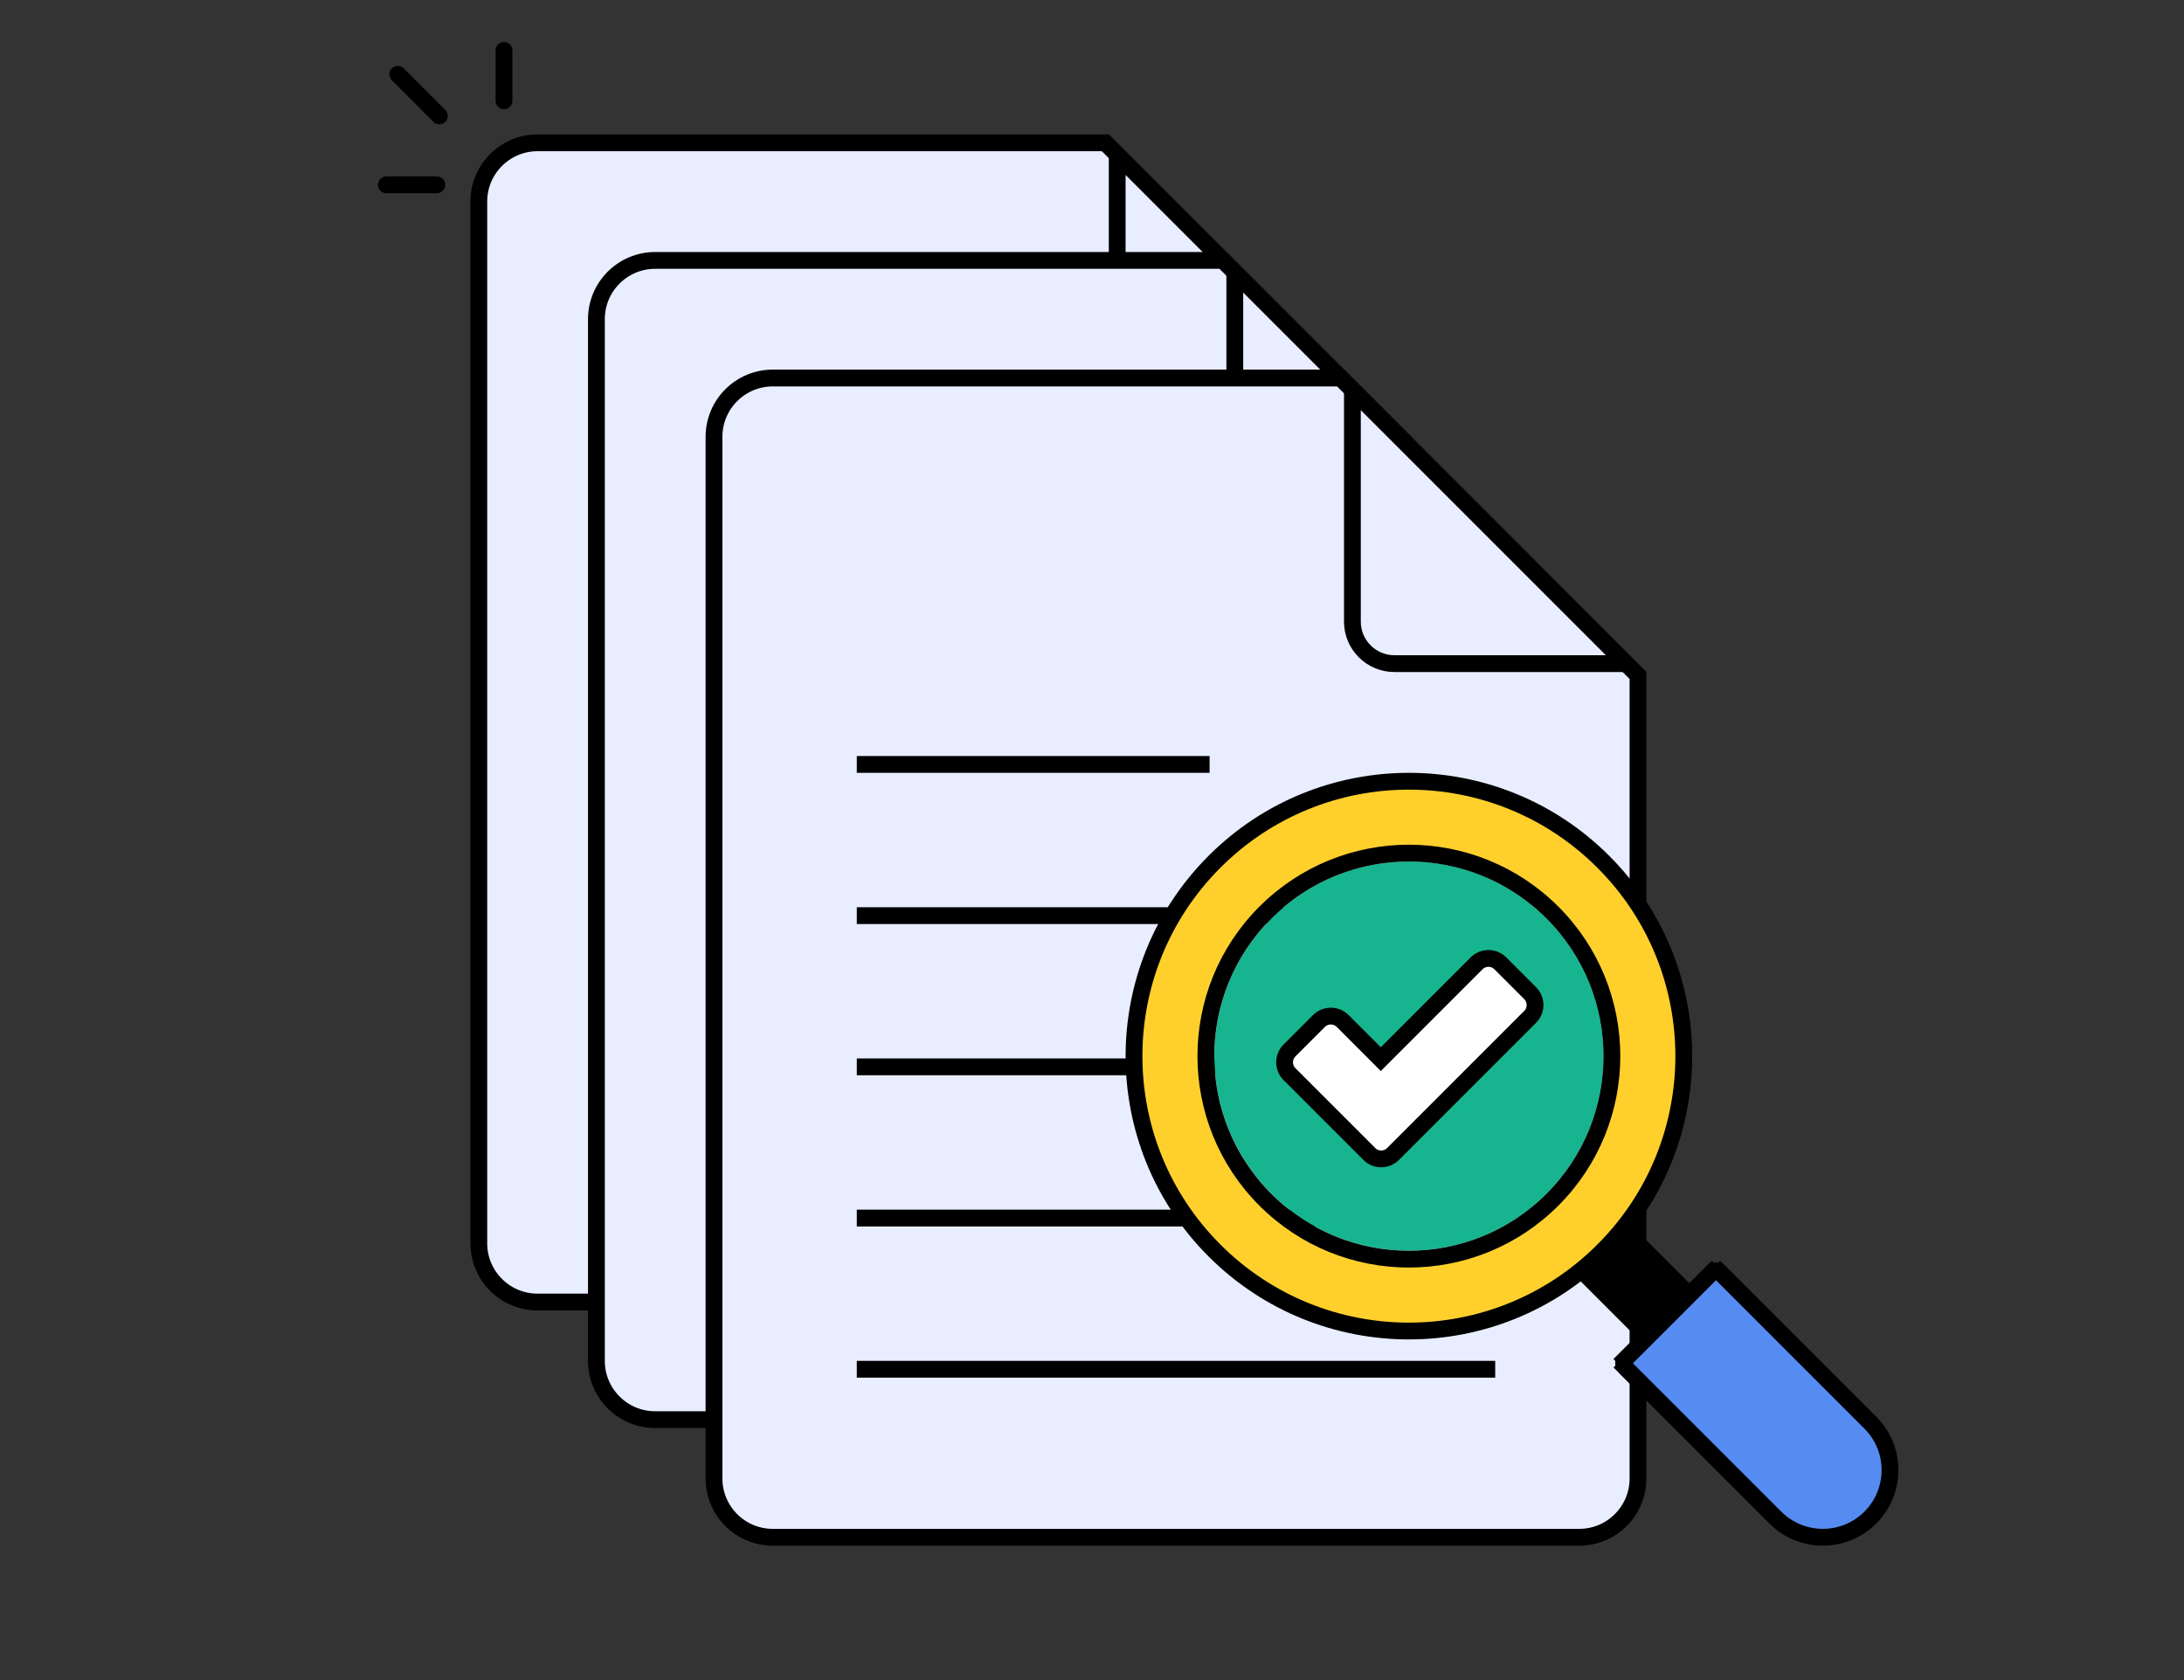 <svg width="130" height="100" viewBox="0 0 130 100" fill="none" xmlns="http://www.w3.org/2000/svg">
<rect x="0" y="0" width="130" height="100" fill="#333333" stroke="none"/>
<path d="M83.5 74C83.5 75.933 81.933 77.5 80 77.5H32C30.067 77.5 28.5 75.933 28.5 74V12C28.5 10.067 30.067 8.5 32 8.5H65.793L83.5 26.207V74Z" fill="#E8EEFF" stroke="black"/>
<path d="M66.5 23V9.207L82.793 25.5H69C67.619 25.5 66.5 24.381 66.5 23Z" fill="#E8EEFF" stroke="black"/>
<path d="M90.5 81C90.5 82.933 88.933 84.5 87 84.5H39C37.067 84.5 35.5 82.933 35.5 81V19C35.5 17.067 37.067 15.5 39 15.5H72.793L90.5 33.207V81Z" fill="#E8EEFF" stroke="black"/>
<path d="M73.5 30V16.207L89.793 32.5H76C74.619 32.5 73.5 31.381 73.5 30Z" fill="#E8EEFF" stroke="black"/>
<path d="M97.5 88C97.5 89.933 95.933 91.5 94 91.5H46C44.067 91.5 42.5 89.933 42.5 88V26C42.5 24.067 44.067 22.5 46 22.5H79.793L97.5 40.207V88Z" fill="#E8EEFF" stroke="black"/>
<path d="M80.5 37V23.207L96.793 39.5H83C81.619 39.5 80.5 38.381 80.5 37Z" fill="#E8EEFF" stroke="black"/>
<rect x="51" y="54" width="38" height="1" fill="black"/>
<rect x="51" y="45" width="21" height="1" fill="black"/>
<rect x="51" y="63" width="38" height="1" fill="black"/>
<rect x="51" y="72" width="38" height="1" fill="black"/>
<rect x="51" y="81" width="38" height="1" fill="black"/>
<path d="M26.153 6.899L23.677 4.422" stroke="black" stroke-linecap="round"/>
<path d="M30 6V3" stroke="black" stroke-linecap="round"/>
<path d="M26 11H23" stroke="black" stroke-linecap="round"/>
<path d="M92.057 54.667C96.581 59.191 96.581 66.526 92.057 71.05C87.533 75.574 80.198 75.574 75.674 71.05C71.15 66.526 71.15 59.191 75.674 54.667C80.198 50.143 87.533 50.143 92.057 54.667Z" fill="#17B58F"/>
<path d="M94.107 75.58L96.579 73.108L101.436 77.965L98.964 80.438L94.107 75.58Z" fill="black" stroke="black"/>
<path d="M95.432 51.292C101.822 57.682 101.822 68.042 95.432 74.432C89.042 80.822 78.682 80.822 72.292 74.432C65.903 68.042 65.903 57.682 72.292 51.292C78.682 44.903 89.042 44.903 95.432 51.292ZM92.407 71.407C97.126 66.688 97.126 59.036 92.407 54.317C87.688 49.598 80.036 49.598 75.317 54.317C70.598 59.036 70.598 66.688 75.317 71.407C80.036 76.126 87.688 76.126 92.407 71.407Z" fill="#FFD02C" stroke="black"/>
<path d="M89.306 57.34C88.916 56.949 88.283 56.949 87.892 57.34L82.191 63.041L79.922 60.772C79.532 60.382 78.898 60.382 78.508 60.772L76.757 62.523C76.366 62.913 76.366 63.547 76.757 63.937L81.506 68.686C81.897 69.077 82.53 69.077 82.92 68.686L91.079 60.527C91.47 60.137 91.47 59.503 91.079 59.113L89.306 57.34Z" fill="white" stroke="black"/>
<path d="M96.744 81.397C96.605 81.257 96.605 81.032 96.744 80.892L96.391 80.539L96.744 80.892L101.892 75.745L101.539 75.391L101.892 75.745C102.031 75.605 102.257 75.605 102.396 75.745L102.745 75.396L102.396 75.745L111.329 84.678C112.89 86.238 112.89 88.769 111.329 90.329C109.769 91.89 107.238 91.89 105.677 90.329L96.744 81.397L96.396 81.745L96.744 81.397Z" fill="#568BF1" stroke="black"/>
</svg>
